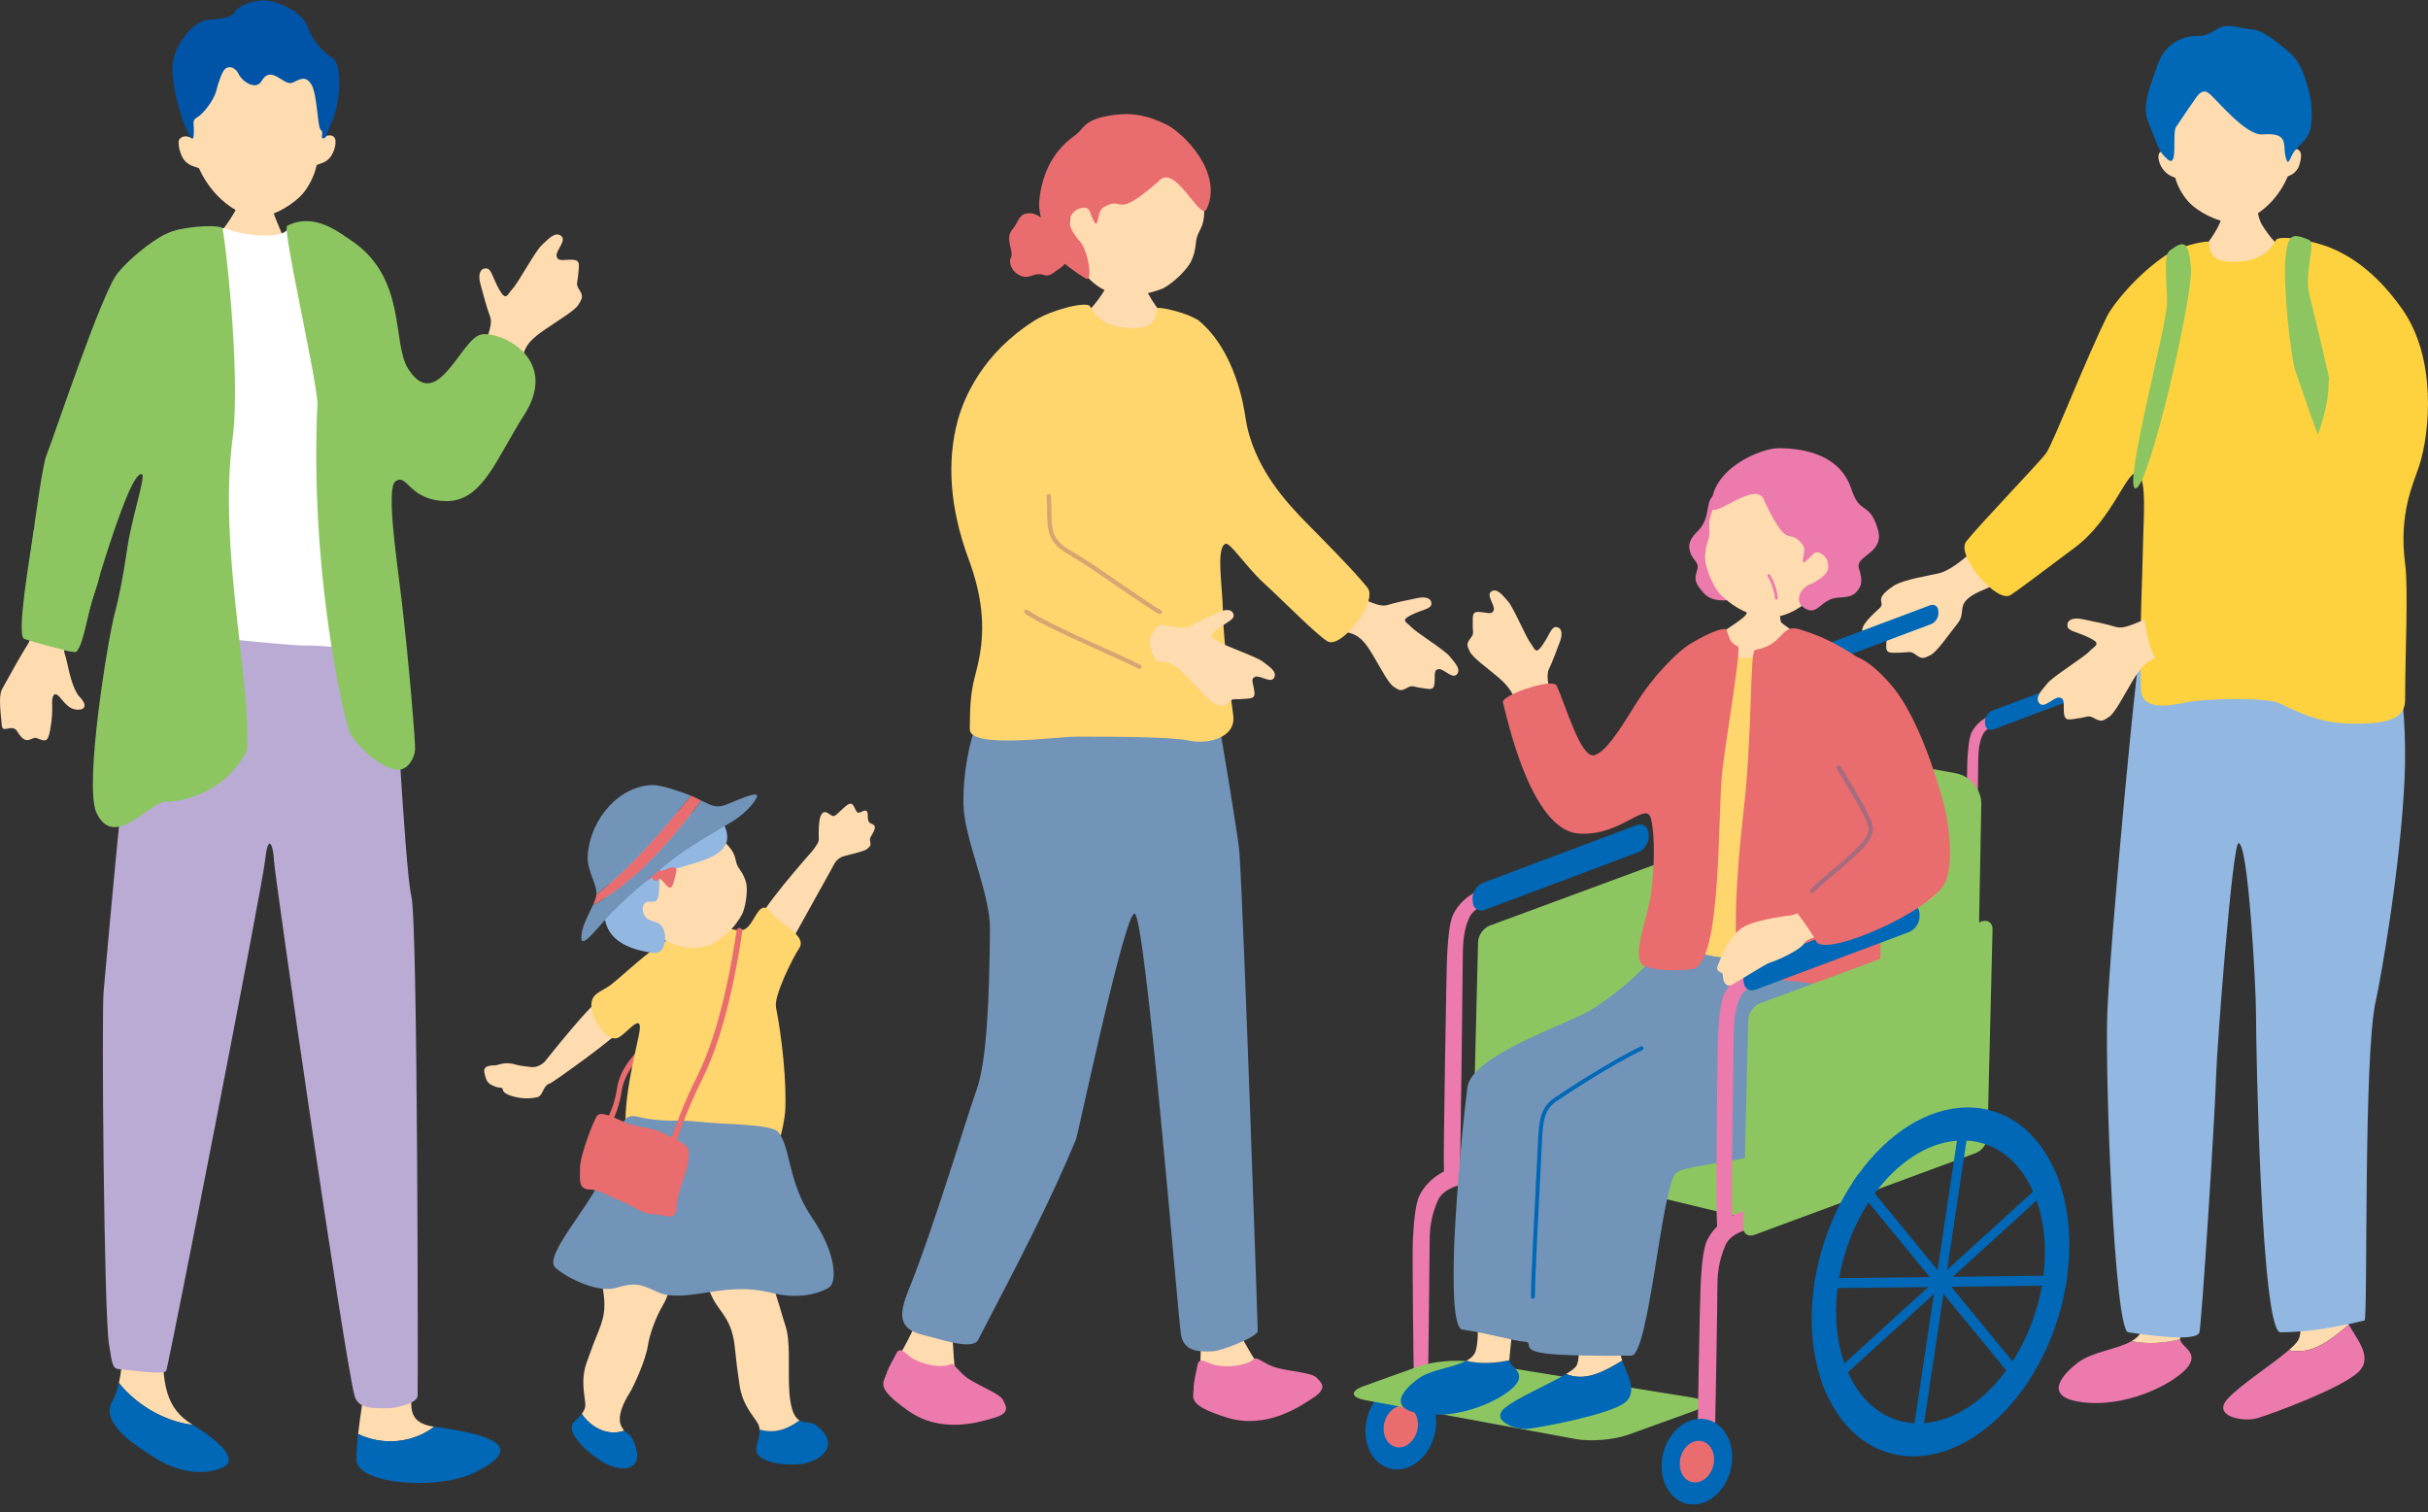 <svg width="297" height="185" viewBox="0 0 297 185" fill="none" xmlns="http://www.w3.org/2000/svg">
<rect x="0" y="0" width="297" height="185" fill="#333333" stroke="none"/>
<g clip-path="url(#clip0_365_8785)">
<path d="M242.807 66.237C241.252 67.323 239.137 69.659 237.117 70.15C236.028 70.414 232.808 70.88 231.582 71.704C229.031 73.419 230.707 73.625 229.943 74.37C229.179 75.114 227.375 76.603 227.885 77.402C228.395 78.201 229.779 76.812 230.444 77.033C231.109 77.255 230.767 77.899 230.723 78.975C230.68 80.052 231.322 79.841 232.43 79.84C233.539 79.839 233.616 79.55 234.37 80.115C235.124 80.681 235.378 80.525 236.154 80.136C236.929 79.747 238.235 77.814 239.474 76.248C240.714 74.681 238.784 73.696 242.807 72.076C244.602 71.353 246.667 69.434 246.441 67.669C245.293 65.215 244.723 64.897 242.807 66.237Z" fill="#FFDBB0"/>
<path d="M272.27 24.209C272.499 24.209 275.501 24.425 275.787 24.398C275.901 24.882 276.272 26.656 276.558 27.248C276.844 27.84 278.522 30.373 280.255 31.231C284.984 34.671 265.088 33.491 268.379 31.593C269.697 30.451 271.456 27.92 271.713 26.75C271.902 25.893 272.27 24.532 272.27 24.209Z" fill="#FFDBB0"/>
<path d="M280.421 18.323C280.734 13.174 279.075 7.004 272.849 7.004C266.624 7.004 264.716 13.569 265.029 18.719C264.738 18.426 264.021 18.357 264.021 19.202C264.021 19.597 264.196 20.256 264.678 20.827C265.237 21.489 265.735 21.59 266.082 21.75C266.423 23.04 267.222 24.21 267.88 24.869C268.826 25.817 271.11 27.186 273.142 27.241C274.764 27.285 276.781 25.835 277.834 24.693C278.824 23.618 279.413 22.584 279.851 21.574C280.198 21.414 280.611 21.332 281.079 20.608C281.293 20.276 281.575 19.197 281.43 18.719C281.248 18.12 280.583 18.16 280.421 18.323Z" fill="#FFDBB0"/>
<path d="M268.918 4.385C269.62 4.428 270.645 3.952 271.268 3.52C272.379 2.749 274.138 3.528 275.585 3.616C277.032 3.704 279.206 5.769 279.805 6.21C281.436 7.412 282.155 9.862 282.587 11.88C282.814 12.943 282.85 14.905 282.587 15.916C282.324 16.926 281.287 17.755 280.716 18.414C280.146 19.073 279.926 20.672 279.576 19.178C279.225 17.685 280.029 16.172 276.784 16.444C274.686 16.62 271.146 12.146 270.181 11.399C269.217 10.652 268.569 12.106 268.13 12.677C267.692 13.248 266.711 14.784 266.185 15.531C265.658 16.278 266.475 20.608 265.177 19.519C263.989 18.521 263.978 17.79 262.731 14.81C261.889 12.799 263.355 9.718 263.883 8.036C264.396 6.401 265.945 4.337 268.918 4.385Z" fill="#0068B7"/>
<path d="M287.31 162.049C287.155 161.767 287.024 161.497 286.945 161.247C286.381 159.472 286.846 154.788 286.524 153.578C286.524 153.578 280.514 154.692 280.594 156.467C280.674 158.242 281.952 162.376 281.147 163.909C280.972 164.243 280.539 164.68 279.965 165.175C282.794 165.818 285.104 163.942 287.31 162.049Z" fill="#FFDBB0"/>
<path d="M287.31 162.048C285.104 163.942 282.794 165.817 279.965 165.175C277.901 166.953 273.899 169.528 272.451 171.169C270.599 173.266 274.383 173.992 276.074 173.508C277.765 173.024 286.784 169.717 288.636 167.7C290.226 165.968 288.256 163.762 287.31 162.048Z" fill="#EC7AAC"/>
<path d="M260.742 164.07C258.985 165.075 255.912 165.377 254.19 166.686C251.855 168.46 249.842 171.203 255.398 171.606C260.954 172.01 266.51 168.864 267.718 167.089C268.9 165.352 266.771 164.773 266.68 163.842C264.716 164.323 262.658 164.479 260.742 164.07Z" fill="#EC7AAC"/>
<path d="M268.074 153.108C268.074 153.108 262.04 152.631 261.799 153.599C261.557 154.567 262.645 160.313 262.001 162.652C261.831 163.267 261.368 163.712 260.742 164.07C262.658 164.479 264.716 164.323 266.68 163.842C266.678 163.821 266.671 163.802 266.671 163.781C266.671 162.813 268.557 154.56 268.074 153.108Z" fill="#FFDBB0"/>
<path d="M292.086 75.353C292.278 75.609 294.616 84.583 294.136 95.239C293.634 106.363 291.073 120.498 290.622 122.394C289.075 128.891 289.659 161.439 289.239 161.54C284.646 162.652 281.284 162.988 278.949 162.988C276.613 162.988 275.964 128.564 275.964 124.146C275.964 120.93 275.029 103.093 273.822 103.141C273.089 103.169 271.187 127.756 271.069 131.901C270.936 136.571 269.298 162.352 269.026 163.033C268.543 164.243 262.02 163.23 260.329 162.988C258.638 162.746 257.491 131.901 257.769 124.037C258.059 115.856 261.568 77.611 262.212 76.885C262.857 76.159 292.086 75.353 292.086 75.353Z" fill="#92B8E2"/>
<path d="M265.111 31.101C266.501 30.143 269.705 29.46 270.103 29.572C270.501 29.684 269.715 31.855 272.624 32.016C276.999 32.257 277.97 30.009 278.4 29.36C278.829 28.712 282.748 29.369 285.088 30.317C289.633 32.161 292.529 35.983 293.773 37.714C298.113 43.751 297.242 52.914 295.935 56.95C295.217 59.17 293.398 62.788 294.2 68.95C294.613 72.112 294.2 79.893 294.2 85.636C294.2 88.064 291.794 88.582 287.607 88.528C283.419 88.475 280.658 86.875 278.747 86.005C277.204 85.302 269.711 85.434 267.456 85.918C265.201 86.402 261.948 86.961 261.881 84.259C261.7 76.972 262.078 70.324 262.132 66.936C262.186 63.548 262.633 58.619 261.504 57.923C260.269 57.162 258.489 63.511 253.809 66.978C250.319 69.563 247.518 71.743 245.944 72.792C244.285 73.896 239.195 67.913 240.516 66.237C242.175 64.131 249.429 56.62 250.288 55.437C251.147 54.254 255.022 44.181 257.769 38.635C258.381 37.401 261.289 33.624 265.111 31.101Z" fill="#FDD23E"/>
<path d="M265.405 30.658C264.591 31.261 265.087 34.298 265.073 37.085C265.059 39.923 259.64 59.754 261.236 59.752C262.862 59.751 268.303 36.146 268.009 32.8C267.716 29.454 267.182 29.339 265.405 30.658Z" fill="#8DC661"/>
<path d="M282.421 29.331C283.365 29.695 281.82 33.323 282.486 36.028C286.649 52.939 292.482 79.675 280.765 45.346C280.239 43.805 279.257 35.09 279.55 31.744C279.844 28.398 280.474 28.578 282.421 29.331Z" fill="#8DC661"/>
<path d="M224.647 80.211C223.599 80.571 222.321 80.987 221.887 81.888C221.453 82.789 221.328 83.876 221.328 85.211C221.328 86.547 221.132 98.419 221.157 99.289C221.189 100.385 221.493 102.365 220.447 102.365C219.806 102.365 219.912 100.897 219.87 99.243C219.837 97.97 219.934 86.267 219.996 85.149C220.058 84.031 220.154 82.348 220.523 81.608C221.112 80.428 222.279 79.592 223.686 79.248C225.174 78.884 225.613 78.621 225.737 79.154C225.954 80.088 225.471 79.928 224.647 80.211Z" fill="#EC7AAC"/>
<path d="M237.115 74.96C237.15 75.528 236.743 76.156 236.211 76.356L223.201 81.238C222.67 81.438 222.206 81.137 222.171 80.569L222.156 80.334C222.121 79.766 222.527 79.138 223.059 78.938L236.069 74.055C236.601 73.856 237.065 74.157 237.1 74.725L237.115 74.96Z" fill="#0068B7"/>
<path d="M245.299 88.2C244.251 88.56 242.974 88.977 242.54 89.877C242.106 90.778 241.981 91.865 241.981 93.201C241.981 94.536 241.784 106.408 241.81 107.278C241.842 108.374 242.146 110.354 241.1 110.354C240.459 110.354 240.565 108.887 240.522 107.232C240.49 105.959 240.586 94.257 240.649 93.139C240.711 92.02 240.806 90.337 241.176 89.598C241.765 88.417 242.932 87.581 244.338 87.237C245.826 86.873 246.265 86.61 246.389 87.143C246.606 88.078 246.123 87.917 245.299 88.2Z" fill="#EC7AAC"/>
<path d="M257.767 82.95C257.802 83.517 257.396 84.145 256.864 84.345L243.854 89.228C243.322 89.427 242.858 89.126 242.823 88.558L242.809 88.323C242.774 87.755 243.18 87.127 243.712 86.927L256.722 82.045C257.254 81.845 257.718 82.146 257.753 82.714L257.767 82.95Z" fill="#0068B7"/>
<path d="M241.731 131.955C241.698 133.71 240.271 134.839 238.559 134.463L214.969 129.287C213.258 128.911 211.858 127.168 211.858 125.413L211.863 92.792C211.863 91.037 213.273 89.858 214.997 90.173L239.286 94.609C241.009 94.924 242.393 96.617 242.36 98.372L241.731 131.955Z" fill="#8DC661"/>
<path d="M212.885 148.881L180.42 141.073L211.858 125.729L241.304 133.657L212.885 148.881Z" fill="#8DC661"/>
<path d="M180.615 144.323C178.998 144.878 176.569 145.198 175.851 146.923C175.259 148.346 174.88 149.746 174.88 151.806C174.88 153.866 174.674 170.89 174.626 172.231C174.578 173.573 175.061 173.096 173.722 173.096C172.383 173.096 173.005 171.323 172.957 169.359C172.909 167.395 172.73 153.435 172.826 151.71C172.921 149.986 173.069 147.39 173.639 146.25C174.547 144.429 176.347 143.14 178.516 142.609C180.811 142.047 182.45 140.995 182.701 142.504C182.944 143.963 181.885 143.886 180.615 144.323Z" fill="#EC7AAC"/>
<path d="M175.464 175.585C174.736 178.419 172.303 180.242 170.029 179.656C167.756 179.069 166.503 176.297 167.231 173.463C167.959 170.629 170.392 168.806 172.666 169.392C174.939 169.978 176.192 172.751 175.464 175.585Z" fill="#0068B7"/>
<path d="M173.348 175.04C172.994 176.417 171.812 177.302 170.707 177.018C169.602 176.733 168.993 175.385 169.347 174.008C169.701 172.631 170.883 171.746 171.988 172.03C173.093 172.315 173.702 173.662 173.348 175.04Z" fill="#E96C6F"/>
<path d="M183.715 109.821C182.205 110.339 180.365 110.939 179.74 112.237C179.115 113.535 178.935 115.101 178.935 117.025C178.935 118.949 178.652 140.822 178.608 142.075C178.563 143.328 179.034 144.472 177.783 144.472C176.533 144.472 176.656 144.15 176.611 142.316C176.567 140.481 176.926 118.546 177.015 116.935C177.105 115.324 177.243 112.9 177.775 111.834C178.623 110.134 180.305 108.929 182.331 108.434C184.474 107.909 185.107 107.53 185.286 108.298C185.598 109.645 184.902 109.413 183.715 109.821Z" fill="#EC7AAC"/>
<path d="M201.676 102.257C201.727 103.075 201.141 103.98 200.375 104.267L181.633 111.301C180.867 111.588 180.199 111.154 180.148 110.336L180.127 109.997C180.077 109.179 180.662 108.274 181.429 107.987L200.17 100.953C200.937 100.665 201.605 101.1 201.655 101.918L201.676 102.257Z" fill="#0068B7"/>
<path d="M199.154 175.521C197.427 176.144 194.537 176.38 192.732 176.046L166.997 171.285C165.192 170.951 165.13 170.171 166.858 169.552L173.473 167.18C175.202 166.561 178.098 166.294 179.91 166.587L207 170.972C208.812 171.265 208.881 172.014 207.154 172.637L199.154 175.521Z" fill="#8DC661"/>
<path d="M210.061 129.548C210.041 130.367 209.397 131.27 208.629 131.553L181.537 141.561C180.769 141.845 180.157 141.406 180.177 140.587L180.8 115.24C180.82 114.421 181.464 113.518 182.232 113.235L209.324 103.227C210.092 102.943 210.704 103.382 210.683 104.201L210.061 129.548Z" fill="#8DC661"/>
<path d="M261.951 75.96C260.202 76.69 259.495 76.928 258.69 76.662C257.885 76.398 255.897 75.972 254.693 75.737C253.49 75.501 252.825 75.889 252.89 76.564C252.954 77.238 253.971 77.241 255.569 78.019C257.167 78.796 256.24 78.972 255.583 79.684C254.927 80.396 251.109 82.76 250.446 83.596C249.783 84.432 248.845 85.304 249.454 86.031C250.061 86.758 251.257 85.204 251.945 85.338C252.633 85.473 252.375 86.156 252.468 87.229C252.562 88.303 253.173 88.011 254.272 87.868C255.371 87.726 255.411 87.43 256.23 87.894C257.05 88.359 257.283 88.172 258.002 87.687C258.722 87.202 259.771 85.118 260.801 83.407C261.832 81.695 262.576 80.714 264.307 80.356C264.414 80.333 265.078 78.93 264.629 77.208C263.178 74.921 262.227 75.845 261.951 75.96Z" fill="#FFDBB0"/>
<path d="M284.831 47.011C284.894 48.993 283.661 56.062 278.828 59.933C275.391 62.685 270.301 67.016 268.009 68.353C264.72 70.272 262.051 72.092 262.092 73.45C262.158 75.687 263.143 81.978 264.936 81.3C266.73 80.623 274.91 76.761 279.373 73.45C283.859 70.122 290.583 67.106 291.908 63.908C293.234 60.709 296.575 54.796 295.266 51.477C293.956 48.158 284.688 42.526 284.831 47.011Z" fill="#FDD23E"/>
<path d="M189.871 85.694C189.383 84.061 189.121 82.532 189.467 81.853C189.813 81.173 190.464 79.465 190.839 78.427C191.215 77.39 190.962 76.745 190.356 76.71C189.75 76.674 189.607 77.578 188.697 78.891C187.787 80.204 187.759 79.355 187.219 78.673C186.679 77.991 185.113 74.27 184.464 73.565C183.815 72.86 183.172 71.906 182.444 72.346C181.716 72.786 182.928 74.064 182.713 74.657C182.499 75.25 181.93 74.926 180.966 74.861C180.002 74.796 180.176 75.379 180.15 76.376C180.125 77.373 180.382 77.449 179.857 78.114C179.332 78.778 179.465 79.011 179.795 79.718C180.126 80.424 181.827 81.645 183.201 82.798C184.574 83.95 185.17 84.87 185.564 86.41C185.639 86.707 185.74 87.107 185.858 87.568C187.395 87.392 188.975 87.325 190.445 87.075C190.137 86.367 189.917 85.846 189.871 85.694Z" fill="#FFDBB0"/>
<path d="M214.419 70.881C214.62 70.906 217.278 71.393 217.532 71.401C217.58 71.839 217.65 75.507 217.837 76.058C218.024 76.609 223.931 79.659 223.066 81.565C219.839 83.709 209.89 83 208.211 80.486C205.991 79.629 213.277 76.091 213.63 75.09C213.89 74.357 214.384 71.165 214.419 70.881Z" fill="#FFDBB0"/>
<path d="M208.15 72.234C209.372 74.116 212.125 73.394 213.963 72.839C217.885 71.656 213.216 65.666 212.819 64.753C212.421 63.839 212.758 57.688 209.486 60.73C208.625 61.529 209.227 63.157 207.879 64.753C207.462 65.247 206.522 65.938 206.644 67.048C206.79 68.375 207.696 68.588 207.668 69.369C207.641 70.15 206.834 70.819 208.15 72.234Z" fill="#EC7AAC"/>
<path d="M221.767 72.902C219.741 75.098 217.191 75.848 215.28 75.434C213.369 75.02 211.714 74.021 210.309 72.588C209.245 71.181 208.634 69.256 208.582 68.473C208.535 67.755 208.661 66.94 208.919 66.193C209.521 64.448 208.275 64.209 210.327 60.868C210.95 59.853 214.42 55.329 219.632 56.165C224.215 56.9 227.004 68.464 221.767 72.902Z" fill="#FFDBB0"/>
<path d="M215.854 61.364C215.037 58.349 209.405 63.777 209.357 62.016C209.229 57.33 215.435 54.792 217.65 54.828C220.739 54.876 225.094 55.604 226.492 59.892C227.516 63.033 228.691 61.313 229.703 64.752C230.567 67.686 227.034 67.921 227.366 69.429C227.469 69.902 227.94 70.994 227.486 71.843C226.884 72.97 226.165 73.023 224.866 73.11C222.597 73.264 222.366 75.543 220.619 74.317C219.378 73.447 220.345 71.725 221.729 71.35C223.869 70.196 223.723 69.459 223.55 68.712C223.376 67.964 222.339 67.231 221.849 67.741C219.408 70.279 221.195 67.578 220.543 66.691C218.771 64.281 218.9 67.785 215.854 61.364Z" fill="#EC7AAC"/>
<path d="M198.443 166.455C198.349 166.186 198.275 165.931 198.243 165.7C198.014 164.066 197.981 156.756 197.88 155.651C197.88 155.651 193.067 154.641 192.873 156.204C192.68 157.766 193.714 165.943 192.783 167.162C192.58 167.427 192.137 167.745 191.562 168.092C193.938 169.075 196.235 167.78 198.443 166.455Z" fill="#FFDBB0"/>
<path d="M198.443 166.455C196.234 167.78 193.938 169.075 191.562 168.092C189.495 169.338 185.617 170.991 184.108 172.209C182.179 173.765 185.377 174.963 186.926 174.792C188.475 174.621 196.845 173.076 198.762 171.59C200.409 170.314 199.015 168.093 198.443 166.455Z" fill="#0068B7"/>
<path d="M179.371 166.473C177.792 167.324 175.063 167.524 173.509 168.645C171.401 170.166 169.558 172.552 174.471 173.031C179.384 173.511 184.375 170.846 185.484 169.3C186.57 167.788 184.696 167.228 184.636 166.401C182.886 166.784 181.059 166.877 179.371 166.473Z" fill="#0068B7"/>
<path d="M185.203 157.092C185.203 157.092 180.925 155.781 180.69 156.633C180.455 157.485 181.139 163.186 180.517 165.244C180.354 165.785 179.934 166.169 179.371 166.473C181.059 166.877 182.886 166.784 184.636 166.401C184.635 166.383 184.629 166.366 184.63 166.347C184.651 165.49 185.599 158.389 185.203 157.092Z" fill="#FFDBB0"/>
<path d="M224.539 117.534C224.686 117.792 231.188 124.773 226.78 134.47C223.259 142.212 206.705 141.921 205.028 143.492C203.219 145.186 201.721 165.858 199.539 165.842C198.704 165.835 194.677 165.937 190.657 165.717C185.207 165.419 188.004 164.231 186.396 164.13C185.246 164.058 181.935 163.081 178.903 162.663C177.655 162.492 177.767 156.185 177.874 152.653C177.985 149.03 178.672 139.431 179.496 133.024C180.005 129.068 191.84 125.281 194.677 123.507C200.355 119.959 202.968 115.955 204.878 115.051C207.498 113.81 224.539 117.534 224.539 117.534Z" fill="#7194B8"/>
<path d="M187.513 158.888C187.38 158.888 187.273 158.78 187.273 158.648C187.273 156.494 187.784 146.562 188.03 141.789C188.084 140.743 188.125 139.948 188.144 139.542C188.248 137.396 188.338 135.544 190.1 134.337C191.625 133.293 196.845 129.892 200.692 128.02C200.81 127.961 200.954 128.01 201.012 128.131C201.07 128.25 201.021 128.394 200.902 128.452C197.08 130.311 191.888 133.695 190.371 134.734C188.881 135.754 188.736 137.234 188.624 139.566C188.604 139.971 188.563 140.767 188.509 141.814C188.264 146.583 187.753 156.506 187.753 158.648C187.753 158.78 187.645 158.888 187.513 158.888Z" fill="#0068B7"/>
<path d="M218.963 115.598C216.841 118.194 207.109 117.553 204.877 115.051C201.943 111.759 203.896 107.308 204.566 99.994C205.236 92.679 205.973 80.743 209.534 78.144C210.605 77.362 211.197 80.473 213.338 80.486C217.197 80.508 218.746 77.442 219.597 78.285C223.049 81.704 221.244 92.21 220.83 100.114C220.49 106.596 221.484 112.512 218.963 115.598Z" fill="#FFD56E"/>
<path d="M212.593 79.077C211.077 78.489 211.588 76.852 210.844 76.945C209.922 77.06 208.341 77.793 206.613 78.852C205.328 79.695 202.402 82.354 199.868 86.477C198.023 89.478 196.329 92.083 194.989 92.39C193.355 92.765 191.528 86.28 190.411 83.882C189.938 82.866 183.6 85.058 183.845 85.933C184.267 87.442 187.177 101.571 193.121 101.975C198.374 102.333 201.438 97.763 201.976 100.235C202.483 102.564 202.354 106.457 201.938 109.431C201.521 112.404 199.314 117.562 201.244 118.235C202.398 118.638 204.446 118.881 207.024 118.555C210.684 117.976 210.072 99.297 210.684 94.261C211.077 90.74 213.048 79.254 212.593 79.077Z" fill="#E96C6F"/>
<path d="M230.3 94.167C229.431 89.602 230.75 83.238 228.92 81.722C227.109 80.223 224.335 78.288 220.184 77.002C217.732 76.243 218.33 78.882 214.686 79.507C214.029 79.536 214.382 89.615 213.3 99.015C212.15 109.013 211.887 117.741 213.228 118.559C215.494 119.8 216.787 119.801 217.904 119.884C219.758 120.022 226.94 121 228.024 121.149C231.2 121.589 229.653 112.094 229.635 109.268C229.601 103.762 230.528 95.364 230.3 94.167Z" fill="#E96C6F"/>
<path d="M215.815 149.764C214.199 150.319 211.769 150.639 211.052 152.363C210.46 153.787 210.081 155.187 210.081 157.247C210.081 159.307 209.815 174.856 209.767 176.198C209.719 177.539 209.967 178.81 208.628 178.81C207.289 178.81 207.723 178.89 207.675 176.926C207.627 174.962 207.931 158.876 208.026 157.151C208.122 155.427 208.27 152.831 208.839 151.691C209.748 149.87 211.548 148.581 213.717 148.05C216.012 147.488 217.651 146.435 217.902 147.944C218.144 149.404 217.086 149.327 215.815 149.764Z" fill="#EC7AAC"/>
<path d="M211.686 179.871C210.958 182.705 208.525 184.527 206.251 183.941C203.978 183.355 202.725 180.582 203.453 177.748C204.181 174.914 206.614 173.092 208.887 173.678C211.161 174.264 212.414 177.037 211.686 179.871Z" fill="#0068B7"/>
<path d="M209.57 179.325C209.216 180.702 208.034 181.588 206.929 181.303C205.824 181.018 205.215 179.671 205.569 178.294C205.923 176.917 207.105 176.031 208.21 176.316C209.315 176.601 209.923 177.948 209.57 179.325Z" fill="#E96C6F"/>
<path d="M243.113 139.054C243.093 139.874 242.448 140.776 241.68 141.06L214.588 151.068C213.82 151.351 213.209 150.913 213.229 150.093L213.851 124.747C213.871 123.927 214.515 123.025 215.283 122.741L242.376 112.733C243.143 112.45 243.755 112.888 243.735 113.708L243.113 139.054Z" fill="#8DC661"/>
<path d="M252.875 156.027C253.435 151.698 253.02 147.696 251.827 144.402C251.703 144.028 251.552 143.672 251.392 143.316C249.308 138.481 245.433 135.424 240.574 135.481C235.716 135.539 230.907 138.699 227.361 143.601C227.094 143.962 226.835 144.323 226.597 144.701C224.409 148.035 222.789 152.061 222.048 156.393C222.009 156.598 221.978 156.803 221.947 157.008C221.917 157.213 221.887 157.409 221.865 157.614C221.295 161.952 221.72 165.945 222.913 169.239C223.045 169.612 223.187 169.977 223.346 170.333C225.44 175.16 229.306 178.217 234.165 178.159C239.024 178.102 243.824 174.942 247.378 170.048C247.645 169.687 247.897 169.318 248.142 168.94C250.331 165.606 251.958 161.588 252.692 157.248C252.731 157.043 252.76 156.847 252.791 156.642C252.822 156.437 252.853 156.232 252.875 156.027ZM246.176 166.542C245.929 166.928 245.677 167.298 245.411 167.65C242.682 171.366 239.061 173.821 235.357 174.096C235.166 174.115 234.968 174.126 234.771 174.128C234.574 174.13 234.378 174.124 234.192 174.109C230.558 173.922 227.662 171.544 226.041 167.88C225.881 167.533 225.739 167.168 225.608 166.786C224.683 164.162 224.346 161.003 224.778 157.579C224.799 157.383 224.83 157.178 224.861 156.973C224.892 156.768 224.923 156.563 224.962 156.358C225.568 152.924 226.848 149.745 228.564 147.099C228.809 146.721 229.061 146.352 229.327 145.999C232.057 142.283 235.679 139.819 239.382 139.545C239.574 139.526 239.772 139.515 239.969 139.513C240.166 139.51 240.362 139.516 240.548 139.531C244.182 139.718 247.076 142.105 248.697 145.769C248.858 146.117 249 146.482 249.132 146.855C250.058 149.47 250.387 152.629 249.953 156.062C249.931 156.266 249.9 156.471 249.869 156.676C249.838 156.881 249.808 157.086 249.77 157.283C249.173 160.709 247.893 163.887 246.176 166.542Z" fill="#0068B7"/>
<path d="M235.2 175.158L234.03 175.172L239.539 138.486L240.709 138.472L235.2 175.158Z" fill="#0068B7"/>
<path d="M248.142 168.94C247.897 169.318 247.645 169.687 247.378 170.049L245.411 167.651L237.731 158.287L237.032 157.434L236.749 157.079L236.54 156.835L236.05 156.227L228.564 147.099L226.597 144.702C226.835 144.324 227.093 143.962 227.361 143.601L229.327 145.999L237.007 155.363L237.499 155.962L237.699 156.207L237.99 156.562L238.198 156.815L238.69 157.414L246.176 166.542L248.142 168.94Z" fill="#0068B7"/>
<path d="M252.791 156.642C252.76 156.847 252.731 157.043 252.692 157.248L221.865 157.614C221.887 157.409 221.917 157.213 221.947 157.008C221.978 156.803 222.009 156.598 222.048 156.393L252.875 156.027C252.853 156.232 252.822 156.437 252.791 156.642Z" fill="#0068B7"/>
<path d="M251.827 144.402L238.873 156.193L238.198 156.815L237.915 157.065L237.525 157.428L237.24 157.687L236.566 158.301L226.041 167.88L223.346 170.334C223.187 169.977 223.045 169.612 222.913 169.239L251.392 143.316C251.552 143.672 251.703 144.028 251.827 144.402Z" fill="#0068B7"/>
<path d="M216.85 119.58C215.34 120.099 213.5 120.699 212.875 121.997C212.249 123.294 212.069 124.86 212.069 126.784C212.069 128.708 211.786 145.811 211.823 147.064C211.87 148.643 212.307 151.495 210.8 151.495C209.877 151.495 210.029 149.381 209.968 146.998C209.921 145.163 210.061 128.306 210.15 126.695C210.24 125.084 210.378 122.66 210.909 121.594C211.758 119.894 213.439 118.689 215.465 118.193C217.609 117.669 218.242 117.29 218.42 118.058C218.733 119.404 218.037 119.173 216.85 119.58Z" fill="#EC7AAC"/>
<path d="M234.811 112.017C234.862 112.835 234.276 113.739 233.51 114.027L214.768 121.061C214.002 121.348 213.334 120.914 213.283 120.096L213.262 119.757C213.212 118.939 213.797 118.034 214.563 117.747L233.305 110.713C234.071 110.425 234.739 110.859 234.79 111.678L234.811 112.017Z" fill="#0068B7"/>
<path d="M229.71 83.731C225.231 80.844 222.561 86.198 223.453 88.966C224.812 93.182 232.259 104.873 229.71 106.484C224.509 109.77 219.717 111.913 219.117 111.976C218.181 112.074 214.091 112.622 212.846 113.682C211.6 114.743 211.007 115.935 210.115 118.129C209.776 118.961 210.758 118.891 210.747 119.241C210.716 120.239 211.243 120.805 211.846 120.476C212.944 119.876 215.981 117.909 216.532 117.752C217.501 117.475 220.225 116.19 220.662 115.442C221.1 114.693 222.261 114.671 224.015 114.146C224.837 113.899 229.15 112.654 233.063 111.467C237.491 110.125 238.287 107.671 237.887 105.252C237.243 101.36 236.364 98.48 234.772 94.302C232.615 88.644 232.209 85.342 229.71 83.731Z" fill="#FFDBB0"/>
<path d="M224.066 81.082C225.993 79.214 228.227 80.337 231.113 83.535C235.286 88.162 237.865 98.63 238.029 99.469C238.426 101.502 238.961 105.487 237.978 107.862C236.512 111.407 223.088 117.268 222.154 115.146C221.831 114.413 220.526 112.575 219.863 111.73C218.72 110.272 228.901 103.765 228.901 101.735C228.901 99.246 223.743 92.647 222.245 89.365C220.747 86.083 222.976 82.139 224.066 81.082Z" fill="#E96C6F"/>
<path d="M221.671 109.234C221.604 109.234 221.536 109.208 221.484 109.156C221.38 109.052 221.38 108.884 221.483 108.78C222.092 108.169 222.255 108.031 222.942 107.453C223.404 107.064 224.105 106.472 225.343 105.4C228.361 102.785 228.789 101.942 228.479 100.878C228.156 99.766 225.667 95.598 224.684 94.047C224.605 93.923 224.641 93.758 224.765 93.68C224.888 93.601 225.053 93.637 225.131 93.762C225.658 94.591 228.602 99.397 228.989 100.729C229.398 102.135 228.719 103.178 225.69 105.802C224.449 106.877 223.746 107.47 223.284 107.859C222.595 108.44 222.452 108.561 221.859 109.156C221.808 109.208 221.739 109.234 221.671 109.234Z" fill="#A56B7F"/>
<path d="M217.291 73.348C217.197 73.348 217.119 73.273 217.114 73.178C217.08 72.4 216.598 71.079 216.222 70.503C216.168 70.421 216.192 70.311 216.273 70.258C216.355 70.204 216.465 70.227 216.518 70.309C216.926 70.934 217.43 72.317 217.468 73.162C217.472 73.26 217.397 73.343 217.299 73.347C217.297 73.348 217.294 73.348 217.291 73.348Z" fill="#EC7AAC"/>
<path d="M76.035 133.519C76.436 130.717 78.959 128.525 80.026 127.713C80.093 127.662 80.036 127.508 79.898 127.37C79.756 127.227 79.594 127.161 79.527 127.213C78.447 128.035 75.892 130.257 75.482 133.118C75.25 134.734 74.748 136.002 74.221 136.991C74.419 137.122 74.612 137.247 74.8 137.364C75.318 136.375 75.805 135.116 76.035 133.519Z" fill="#E96C6F"/>
<path d="M71.166 172.959C71.455 172.593 71.629 172.224 71.594 171.719C71.517 170.593 70.993 168.786 71.797 166.585C72.602 164.385 72.456 164.699 73.248 162.76C74.04 160.822 74.054 159.617 73.754 157.679C73.454 155.74 73.719 153.88 74.814 151.994C75.909 150.108 77.141 149.924 79.459 149.871C81.777 149.818 81.621 151.947 81.841 154.645C82.02 156.374 82.138 157.884 81.092 159.666C80.045 161.447 79.413 163.526 79.248 164.629C78.99 166.358 77.554 169.555 76.984 170.46C76.368 171.44 75.383 173.316 76.024 174.521C76.143 174.745 76.257 174.902 76.368 175.023C74.425 175.712 72.341 174.726 71.166 172.959Z" fill="#FFDBB0"/>
<path d="M71.166 172.959C72.341 174.726 74.425 175.712 76.368 175.023C76.854 175.554 77.276 175.392 77.779 177.088C78.587 179.812 76.233 180.179 73.996 179.001C72.429 178.176 68.93 175.335 70.219 173.973C70.588 173.582 70.919 173.272 71.166 172.959Z" fill="#0068B7"/>
<path d="M66.572 129.955C65.479 130.841 64.96 130.493 63.938 130.407C62.915 130.32 62.379 129.764 60.722 130.309C60.489 130.386 59.026 130.169 59.251 131.217C59.492 132.339 59.662 132.565 60.528 132.91C61.239 133.194 61.444 132.891 61.518 133.362C61.615 133.982 63.902 134.646 65.624 134.242C66.475 134.167 66.348 132.755 67.295 132.542C67.474 132.502 75.52 126.856 76.795 125.19C76.46 124.397 75.076 121.913 74.134 121.746C72.748 122.024 66.699 129.853 66.572 129.955Z" fill="#FFDBB0"/>
<path d="M99.299 104.184C99.945 103.369 100.176 103.031 100.157 102.566C100.138 102.101 100.105 100.347 100.415 99.75C100.958 98.705 101.605 100.046 102.079 99.805C102.552 99.565 103.314 98.586 103.853 98.361C104.392 98.136 104.503 98.875 104.795 99.305C105.087 99.735 105.807 98.819 106.078 99.312C106.263 99.65 105.963 100.518 106.514 100.729C107.065 100.939 107.128 101.127 106.889 101.687C106.649 102.246 106.318 102.444 106.44 102.946C106.562 103.449 106.429 103.544 106.066 103.852C105.703 104.16 104.449 104.403 103.393 104.691C102.337 104.979 102.138 105.499 101.69 106.36C101.663 106.413 96.603 115.536 96.534 115.636C95.739 115.146 93.548 113.52 92.708 113.025C92.597 111.692 99.197 104.313 99.299 104.184Z" fill="#FFDBB0"/>
<path d="M78.154 126.596C78.787 123.489 76.74 126.356 75.686 126.912C74.261 127.663 72.527 124.766 72.359 123.357C72.129 121.427 73.579 121.413 74.87 120.363C76.799 118.793 78.835 116.716 81.845 114.847C84.232 113.365 85.769 113.12 86.933 113.064C88.354 112.996 89.444 113.959 90.777 113.774C92.328 113.606 92.728 109.46 94.372 111.692C95.395 113.082 98.826 114.446 97.741 116.034C96.992 117.131 94.652 121.841 94.918 123.191C95.158 124.404 96.21 130.207 96.07 135.542C96.013 137.729 94.573 143.737 92.441 143.448C86.636 142.663 78.499 142.236 77.462 140.909C75.215 138.543 77.578 129.424 78.154 126.596Z" fill="#FFD56E"/>
<path d="M97.795 173.76C98.879 174.397 98.98 173.462 100.468 174.923C102.431 176.853 100.587 178.698 98.123 179.077C96.397 179.343 92.076 179.04 92.543 176.986C92.739 176.125 92.945 175.467 92.912 174.884C94.782 175.421 96.312 174.84 97.795 173.76Z" fill="#0068B7"/>
<path d="M86.215 154.27C86.272 151.869 92.644 152.339 94.311 156.675C95.128 158.799 95.717 161.141 96.092 162.239C96.678 163.959 96.431 167.142 96.508 169.352C96.55 170.556 96.656 173.074 97.768 173.745C97.777 173.751 97.785 173.754 97.795 173.76C96.312 174.84 94.782 175.421 92.912 174.884C92.895 174.602 92.828 174.336 92.668 174.076C92.076 173.112 90.784 171.825 90.445 169.329C90.106 166.833 90.128 167.209 89.901 164.957C89.674 162.705 89.124 161.612 87.962 160.062C86.8 158.513 86.158 156.67 86.215 154.27Z" fill="#FFDBB0"/>
<path d="M81.406 115.053C83.59 116.259 85.874 116.181 87.359 115.349C88.843 114.518 89.981 113.291 90.812 111.785C91.366 110.391 91.426 108.705 91.287 108.072C91.16 107.49 90.867 106.878 90.481 106.354C89.579 105.131 90.554 104.614 88.084 102.508C87.333 101.868 83.415 99.2 79.297 101.235C75.677 103.024 76.834 112.528 81.406 115.053Z" fill="#FFDBB0"/>
<path d="M88.467 100.71C88.048 100.189 86.407 99.319 84.901 99.506C83.039 99.737 82.435 98.647 80.611 99.258C78.067 100.11 76.121 101.902 75.588 102.822C74.444 104.798 74.803 105.992 74.66 107.23C74.4 109.475 71.327 115.428 79.939 116.582C80.739 116.69 81.466 115.976 81.351 114.418C81.063 112.571 80.062 112.933 79.248 112.427C78.413 111.908 78.316 110.181 79.536 110.32C80.544 110.436 80.622 109.857 80.66 107.81C80.705 105.314 91.345 106.181 88.467 100.71Z" fill="#92B8E2"/>
<path d="M81.752 106.23C82.31 106.024 82.84 106.083 82.733 106.602C82.626 107.12 82.411 108.021 82.281 108.28C82.152 108.538 81.991 108.856 81.46 108.236C80.929 107.615 80.852 107.58 80.501 107.343C80.15 107.105 80.151 107.174 79.522 107.533C78.893 107.893 78.407 108.219 78.137 108.001C77.866 107.783 77.862 107.374 78.019 106.646C78.175 105.918 78.148 105.18 78.571 105.468C78.995 105.757 79.444 106.154 79.63 106.368C79.817 106.583 80.147 106.764 80.566 106.644C80.986 106.523 81.385 106.415 81.752 106.23Z" fill="#E96C6F"/>
<path d="M80.566 106.219C80.723 106.341 80.931 106.537 80.806 106.991C80.679 107.453 80.533 107.708 80.357 107.734C80.026 107.782 79.988 107.713 79.837 107.422C79.686 107.131 79.743 106.889 79.952 106.514C80.16 106.138 80.329 106.145 80.566 106.219Z" fill="#E96C6F"/>
<path d="M95.091 138.369C93.731 137.469 88.557 137.581 85.562 137.239C82.657 136.908 81.185 137.385 78.003 136.613C75.514 136.009 76.192 138.866 73.314 144.631C71.413 148.44 66.47 153.797 67.957 155.106C69.443 156.416 73.124 158.153 75.213 157.583C77.301 157.014 77.966 156.846 80.4 158.05C82.524 159.1 86.129 158.034 88.956 157.79C91.317 157.586 92.813 157.772 94.659 158.223C98.202 159.089 100.89 157.921 101.486 157.444C102.35 156.751 102.342 153.336 99.325 148.96C96.309 144.583 96.766 140.173 95.091 138.369Z" fill="#7194B8"/>
<path d="M84.107 142.514C84.248 141.201 84.626 140.459 83.302 139.736C81.978 139.014 80.655 138.291 79.491 138.058C78.327 137.825 77.459 137.742 76.184 137.188C74.908 136.634 73.507 135.913 73.049 136.491C72.591 137.07 70.937 141.432 70.953 142.825C70.968 144.218 70.672 145.45 72.066 145.516C73.46 145.583 74.008 146.15 75.796 146.868C77.585 147.585 78.679 148.556 79.918 148.542C81.156 148.529 82.716 149.576 82.772 147.691C82.828 145.806 84.114 143.087 84.107 142.514Z" fill="#E96C6F"/>
<path d="M85.313 131.601C88.145 125.967 89.599 117.322 90.093 113.867C90.124 113.648 90.306 113.491 90.5 113.515C90.701 113.542 90.826 113.737 90.795 113.956C90.295 117.455 88.82 126.214 85.929 131.966C84.295 135.215 83.124 138.378 82.257 141.106C82.05 140.954 81.851 140.8 81.662 140.643C82.531 137.934 83.698 134.813 85.313 131.601Z" fill="#E96C6F"/>
<path d="M72.95 109.451C73.061 108.125 71.748 106.511 71.893 104.605C72.245 99.981 75.936 96.034 79.927 96.041C80.931 96.043 83.472 96.911 84.546 97.35C81.003 101.612 77.396 105.981 72.95 109.451Z" fill="#7194B8"/>
<path d="M72.95 109.452C77.396 105.981 81.003 101.612 84.546 97.351C84.666 97.4 84.774 97.446 84.853 97.482C85.195 97.641 85.499 97.794 85.778 97.935C82.199 102.795 77.555 108.088 72.526 110.739C72.689 110.379 72.828 110.035 72.906 109.72C72.928 109.632 72.942 109.542 72.95 109.452Z" fill="#E96C6F"/>
<path d="M85.778 97.935C86.953 98.531 87.665 98.9 88.795 98.452C90.192 97.899 92.872 96.641 92.594 97.473C92.316 98.305 90.807 99.773 89.563 100.508C89.563 100.508 85.255 103.022 83.395 104.323C81.535 105.624 76.931 109.485 75.003 111.47C73.074 113.455 71.071 116.297 71.105 114.638C71.131 113.36 71.98 111.949 72.526 110.739C77.555 108.088 82.199 102.795 85.778 97.935Z" fill="#7194B8"/>
<path d="M29.938 22.639C30.144 22.664 32.824 23.201 33.085 23.207C33.132 23.684 33.259 25.429 33.448 26.028C33.636 26.628 35.108 30.109 35.331 30.424C32.009 32.795 27.878 31.923 26.17 29.2C26.746 28.982 28.769 26.111 29.138 25.017C29.408 24.215 29.9 22.948 29.938 22.639Z" fill="#FFDBB0"/>
<path d="M23.559 16.993C22.966 11.31 24.384 4.418 30.895 4.163C37.406 3.908 39.739 11.091 39.676 16.8C39.966 16.464 41.003 16.347 41.047 17.282C41.067 17.719 40.906 18.536 40.431 19.188C39.881 19.942 39.087 20.004 38.732 20.195C38.441 21.637 37.666 22.963 37.012 23.719C36.071 24.807 33.753 26.414 31.631 26.558C29.936 26.673 27.752 25.152 26.593 23.932C25.501 22.784 24.833 21.665 24.322 20.565C23.951 20.402 23.229 20.347 22.595 19.659C22.047 19.064 21.62 17.385 21.981 16.99C22.535 16.384 23.381 16.819 23.559 16.993Z" fill="#FFDBB0"/>
<path d="M28.793 1.344C29.254 0.742 31.446 -0.459 33.704 0.288C35.962 1.035 37.248 2.175 37.685 3.419C38.123 4.664 39.222 6.187 40.661 7.104C42.101 8.021 41.398 13.22 40.684 14.722C39.969 16.225 40.007 16.907 39.56 16.926C39.113 16.945 39.667 16.184 39.247 15.912C38.828 15.64 38.825 11.517 38.085 10.328C37.344 9.14 36.595 9.763 35.774 10.115C34.701 10.575 33.206 7.852 32.001 9.907C31.281 11.135 29.594 9.918 29.211 9.096C28.829 8.275 28.047 7.944 27.493 8.475C27.198 8.758 26.736 9.959 26.449 11.118C26.162 12.277 24.82 13.967 24.15 14.336C23.48 14.706 23.718 15.037 23.708 15.749C23.699 16.462 23.802 17.827 22.918 16.051C22.034 14.274 20.937 10.255 21.119 7.927C21.3 5.598 23.576 2.618 25.362 2.443C27.148 2.268 28.419 2.208 28.793 1.344Z" fill="#0054A7"/>
<path d="M53.116 174.537C47.709 173.786 52.216 168.952 49.875 164.111C49.875 164.111 46.925 161.703 46.043 163.739C45.371 165.291 44.268 171.301 43.807 175.431C46.908 176.915 50.547 176.506 53.116 174.537Z" fill="#FFDBB0"/>
<path d="M53.153 174.543C53.14 174.542 53.129 174.539 53.116 174.537C50.547 176.507 46.908 176.915 43.807 175.431C43.663 176.72 43.581 177.828 43.595 178.558C43.653 181.626 53.588 182.374 58.132 180.109C63.347 177.509 62.081 175.74 53.153 174.543Z" fill="#0068B7"/>
<path d="M14.541 169.184C15.165 166.429 15.135 162.72 15.296 160.04C18.056 158.215 20.037 158.335 19.925 163.86C19.814 169.385 20.302 172.291 23.497 174.254C23.526 174.272 23.555 174.29 23.584 174.309C20.218 173.929 16.766 171.944 14.541 169.184Z" fill="#FFDBB0"/>
<path d="M14.541 169.184C16.767 171.944 20.218 173.929 23.584 174.309C26.741 176.261 29.399 178.603 27.153 179.564C24.886 180.533 21.819 180.127 19.051 178.411C16.282 176.695 12.247 174.017 13.726 171.452C14.082 170.835 14.344 170.056 14.541 169.184Z" fill="#0068B7"/>
<path d="M47.784 74.496C47.962 75.669 49.501 106.545 50.313 109.581C51.124 112.617 51.136 169.873 51.081 170.783C51.026 171.692 48.269 172.341 47.196 172.277C46.123 172.212 43.861 172.537 43.376 170.779C42.149 166.327 33.572 106.994 33.511 105.248C33.45 103.502 32.812 101.721 32.438 105.183C32.064 108.646 20.614 167.135 20.332 167.698C20.05 168.262 15.775 167.577 14.785 167.517C13.794 167.457 13.764 167.265 13.324 164.395C12.719 160.442 12.421 124.221 12.672 121.332C12.922 118.443 16.755 75.372 17.857 73.567C18.96 71.761 47.784 74.496 47.784 74.496Z" fill="#B9ABD3"/>
<path d="M40.022 28.1C38.013 27.546 35.744 27.354 35.095 28.147C34.022 29.458 28.847 28.548 27.976 28.088C27.104 27.627 22.668 28.009 21.297 28.756C21.038 28.849 20.657 29.048 20.206 29.324C19.724 36.557 20.48 43.864 18.973 51.035C19.048 51.644 18.838 53.451 18.668 54.568C18.394 56.377 16.897 71.637 16.047 74.739C15.198 77.841 15.144 78.75 16.401 78.494C17.659 78.238 18.617 77.466 20.52 77.498C22.423 77.53 35.5 79.066 37.576 78.973C39.652 78.88 47.111 79.984 47.166 79.074C47.209 78.367 46.477 64.172 45.397 56.848C43.922 46.967 41.672 37.413 40.022 28.1Z" fill="white"/>
<path d="M27.174 27.869C26.302 27.408 21.866 27.79 20.495 28.538C19.43 28.919 16.37 31.026 14.405 33.397C12.441 35.768 6.451 53.856 5.676 55.718C4.901 57.58 2.293 78.011 2.948 78.134C3.603 78.256 9.127 80.156 9.41 79.676C9.694 79.195 15.643 57.031 17.381 58.037C17.82 58.291 16.101 63.42 15.576 67.03C15.035 70.739 14.498 73.316 14.068 74.888C13.219 77.989 10.264 96.086 11.789 99.404C13.946 104.096 18.361 98.04 20.264 98.072C21.697 98.096 27.201 97.454 30.181 91.874C30.824 83.756 26.664 67.104 28.456 53.637C29.505 45.751 27.436 28.008 27.174 27.869Z" fill="#8DC661"/>
<path d="M59.402 41.871C60.021 40.089 60.213 39.372 59.903 38.588C59.592 37.803 59.053 35.854 58.747 34.672C58.442 33.49 58.787 32.806 59.458 32.83C60.13 32.854 60.193 33.864 61.059 35.405C61.925 36.947 62.043 36.015 62.709 35.32C63.375 34.625 65.488 30.69 66.276 29.981C67.064 29.273 67.871 28.289 68.627 28.849C69.383 29.41 67.916 30.691 68.09 31.367C68.265 32.042 68.925 31.745 69.994 31.774C71.063 31.803 70.81 32.427 70.735 33.528C70.659 34.628 70.368 34.686 70.877 35.472C71.386 36.26 71.215 36.502 70.778 37.246C70.341 37.99 68.34 39.157 66.707 40.283C65.073 41.409 64.147 42.208 63.895 43.949C63.879 44.056 63.841 44.22 63.783 44.432C62.131 44.071 60.426 43.833 58.694 43.49C59.052 42.723 59.304 42.151 59.402 41.871Z" fill="#FFDBB0"/>
<path d="M48.381 58.875C49.845 57.852 49.966 61.196 54.538 61.3C59.026 61.403 60.718 56.063 64.108 50.781C68.509 43.924 61.329 40.503 58.89 40.916C56.406 41.336 53.513 50.663 49.96 45.169C47.857 41.917 49.879 33.962 42.829 29.325C41.23 28.273 38.374 25.976 35.128 27.627C34.502 27.945 38.599 45.608 38.836 49.309C37.864 69.296 41.85 87.163 42.844 89.757C44.532 92.279 46.586 93.684 48.217 94.114C49.847 94.544 50.72 92.643 50.775 91.734C50.829 90.824 50.072 81.632 49.166 73.743C48.641 69.168 47.162 59.727 48.381 58.875Z" fill="#8DC661"/>
<path d="M5.731 70.961C4.512 73.959 4.067 77.806 3.425 78.775C2.783 79.744 1.25 82.5 0.272 84.267C-0.125 84.986 -0.038 86.246 0.217 88.74C0.33 89.841 1.486 88.407 2.148 89.527C3.264 91.411 3.864 90.053 4.484 90.294C5.556 90.711 5.846 90.854 6.128 89.334C6.409 87.815 6.411 86.815 6.377 86.109C6.342 85.402 6.528 84.338 7.349 85.337C8.17 86.336 8.681 86.834 9.589 86.821C10.496 86.808 10.688 86.149 9.564 85.053C8.534 83.502 8.297 81.03 7.93 80.025C7.563 79.02 8.455 77.896 9.333 75.813C10.212 73.73 6.949 67.964 5.731 70.961Z" fill="#FFDBB0"/>
<path d="M4.103 65.045C3.677 68.012 1.965 77.739 2.948 78.134C3.931 78.528 8.175 79.679 9.1 79.752C10.025 79.826 10.628 75.58 11.28 73.416C11.932 71.251 13.517 68.043 10.625 66.753C7.733 65.463 4.331 63.456 4.103 65.045Z" fill="#8DC661"/>
<path d="M117.506 168.657C116.686 168.171 116.773 167.268 116.552 164.184C116.393 161.964 123.759 148.914 128.885 141.727C131.133 138.574 133.551 122.71 133.436 120.611C133.436 120.611 125.004 117.572 124.293 119.359C121.705 125.859 125.205 133.623 121.792 138.751C117.104 145.795 114.36 155.005 112.721 160.052C111.771 162.977 110.086 165.679 109.767 166.252C108.375 169.879 117.061 171.65 117.506 168.657Z" fill="#FFDBB0"/>
<path d="M109.547 165.761C109.984 164.729 110.486 165.28 111.198 165.882C112.273 166.79 115.067 167.497 116.289 166.887C116.675 166.694 117.348 167.929 118.386 168.62C119.978 169.681 122.402 170.514 122.725 171.33C122.911 171.799 123.746 172.795 121.782 173.396C119.819 173.996 115.168 175.453 111.108 172.597C107.048 169.741 108.077 169.185 108.414 168.094C108.683 167.22 109.409 166.088 109.547 165.761Z" fill="#EC7AAC"/>
<path d="M154.675 167.148C153.725 167.074 153.406 166.225 151.851 163.554C150.731 161.632 150.823 148.818 151.371 140.002C152.041 129.228 149.519 118.925 148.492 117.091C148.492 117.091 142.752 115.765 142.095 117.572C141.843 118.265 141.653 127.836 143.695 140.483C144.972 148.393 146.413 159.709 146.733 162.593C147.072 165.65 146.704 167.751 146.671 168.407C147.029 171.722 155.136 171.432 154.675 167.148Z" fill="#FFDBB0"/>
<path d="M146.434 167.219C146.558 166.079 147.217 166.461 148.1 166.828C149.432 167.382 152.401 167.211 153.424 166.241C153.748 165.933 154.781 166.93 156.011 167.284C157.898 167.828 160.539 167.893 161.102 168.589C161.425 168.989 162.546 169.703 160.786 170.893C159.027 172.082 154.87 174.933 150.011 173.4C145.152 171.866 146.003 171.007 146.01 169.841C146.016 168.906 146.395 167.58 146.434 167.219Z" fill="#EC7AAC"/>
<path d="M148.066 82.214C148.18 83.236 151.421 101.638 151.611 104.354C152.129 111.77 153.85 162.014 153.85 162.803C153.85 163.592 149.241 165.317 148.309 165.317C147.378 165.317 144.767 165.673 144.447 163.19C143.936 159.221 140.106 111.99 138.786 111.77C137.607 111.573 131.839 138.859 131.63 139.364C128.498 146.917 124.758 154.101 119.644 163.916C118.949 165.248 114.954 163.786 113.177 163.383C109.767 162.61 109.901 160.861 111.232 157.582C114.136 150.425 118.309 136.493 119.436 133.391C120.722 129.853 121.016 122.134 121.096 113.69C121.138 109.247 117.918 102.594 117.852 98.425C117.722 90.205 121.151 84.527 121.499 83.872C121.896 83.124 128.588 83.26 134.603 82.991C141.617 82.676 147.985 81.487 148.066 82.214Z" fill="#7194B8"/>
<path d="M166.873 73.35C168.46 74.013 169.102 74.228 169.832 73.988C170.563 73.748 172.366 73.362 173.459 73.148C174.551 72.934 175.154 73.286 175.095 73.898C175.036 74.51 174.114 74.512 172.664 75.218C171.214 75.924 172.055 76.084 172.651 76.73C173.247 77.376 176.711 79.521 177.312 80.279C177.914 81.037 178.764 81.828 178.213 82.488C177.661 83.148 176.576 81.737 175.952 81.86C175.328 81.982 175.562 82.601 175.477 83.575C175.392 84.549 174.838 84.285 173.841 84.156C172.844 84.026 172.808 83.757 172.064 84.179C171.32 84.601 171.109 84.431 170.456 83.991C169.803 83.551 168.851 81.66 167.916 80.107C166.982 78.554 166.306 77.664 164.736 77.339C164.639 77.319 164.036 76.045 164.443 74.483C165.76 72.408 166.623 73.246 166.873 73.35Z" fill="#FFDBB0"/>
<path d="M139.464 32.317C139.235 32.317 136.233 32.532 135.948 32.505C135.833 32.989 135.462 34.764 135.176 35.355C134.89 35.947 133.212 38.48 131.479 39.339C126.75 42.778 146.646 41.598 143.356 39.701C142.037 38.559 140.278 36.028 140.021 34.858C139.832 34.001 139.464 32.64 139.464 32.317Z" fill="#FFDBB0"/>
<path d="M129.329 33.025C127.606 34.471 127.999 33.035 126.087 33.769C125.047 34.168 123.849 33.363 123.606 32.349C123.362 31.335 123.978 31.768 123.662 30.508C123.347 29.247 123.292 28.69 123.941 27.925C124.59 27.16 124.61 26.166 125.766 26.093C126.922 26.02 127.102 26.69 127.747 26.72C128.393 26.749 129.199 26.497 129.553 27.827C129.907 29.157 130.892 29.575 130.688 30.347C130.483 31.119 131.004 32.065 129.329 33.025Z" fill="#E96C6F"/>
<path d="M131.22 30.783C132.241 33.728 134.365 35.51 136.363 35.913C138.361 36.315 140.358 36.052 142.297 35.27C143.899 34.371 145.284 32.786 145.659 32.06C146.003 31.394 146.222 30.562 146.286 29.741C146.437 27.823 147.727 28.115 147.158 24.066C146.985 22.836 145.553 17.065 140.225 15.686C135.542 14.474 129.083 24.619 131.22 30.783Z" fill="#FFDBB0"/>
<path d="M141.671 22.231C143.706 19.692 146.827 27.23 147.606 25.568C149.679 21.145 144.754 16.244 142.675 15.236C140.472 14.169 138.459 13.6 135.3 14.221C132.513 14.77 132.601 15.773 131.442 16.598C128.458 18.721 127.361 21.811 127.113 24.736C126.999 26.076 127.934 29.556 129.147 31.232C129.611 31.873 131.645 33.411 132.832 34.08C133.769 34.608 133.068 30.253 131.902 29.317C130.337 27.321 130.784 26.677 131.261 26.036C131.737 25.395 133.033 25.127 133.29 25.82C134.564 29.264 133.982 25.937 134.974 25.362C137.669 23.8 136.088 27.093 141.671 22.231Z" fill="#E96C6F"/>
<path d="M146.623 39.208C145.233 38.251 142.029 37.567 141.631 37.679C141.233 37.791 142.019 39.963 139.11 40.123C134.735 40.364 133.764 38.116 133.334 37.468C132.905 36.82 128.632 37.89 126.5 39.245C120.189 43.257 117.915 48.629 117.149 51.461C115.79 56.477 116.195 62.223 118.477 68.377C120.18 72.97 120.458 76.651 119.842 80.177C119.293 83.318 118.626 83.472 118.626 89.216C118.626 91.643 129.171 90.122 131.709 90.122C135.892 90.122 143.238 90.124 145.492 90.608C147.747 91.092 151.202 90.248 150.857 87.567C150.453 84.421 149.656 78.431 149.602 75.043C149.549 71.655 148.735 67.266 149.848 66.545C150.404 66.184 152.283 69.189 154.504 71.245C157.691 74.196 160.764 77.385 162.338 78.433C163.996 79.538 168.605 73.582 167.284 71.905C165.625 69.799 160.871 65.05 159.849 64.005C157.583 61.688 153.243 57.199 152.346 51.054C152.147 49.691 151.102 42.913 146.623 39.208Z" fill="#FFD56E"/>
<path d="M142.765 76.547C144.46 76.836 145.133 76.902 145.791 76.503C146.449 76.105 148.12 75.324 149.137 74.87C150.153 74.416 150.82 74.624 150.9 75.233C150.979 75.843 150.081 76.052 148.826 77.066C147.571 78.079 148.427 78.046 149.152 78.542C149.877 79.037 153.733 80.349 154.489 80.953C155.245 81.557 156.251 82.136 155.861 82.903C155.472 83.67 154.099 82.54 153.518 82.799C152.937 83.058 153.304 83.609 153.439 84.578C153.574 85.546 152.975 85.413 151.975 85.511C150.974 85.609 150.878 85.355 150.248 85.933C149.618 86.511 149.374 86.393 148.639 86.111C147.904 85.829 146.553 84.201 145.294 82.897C144.036 81.594 143.178 80.878 141.575 80.914C141.476 80.916 140.603 79.811 140.65 78.197C141.469 75.879 142.498 76.501 142.765 76.547Z" fill="#FFDBB0"/>
<path d="M141.883 75.133C141.833 75.137 141.782 75.128 141.734 75.103C140.543 74.474 134.072 69.922 133.012 69.252C132.308 68.807 131.499 68.296 130.409 67.642C128.127 66.275 128.11 64.725 128.087 62.578C128.08 61.998 128.073 61.398 128.024 60.732C128.013 60.586 128.134 60.454 128.268 60.447C128.414 60.436 128.542 60.546 128.553 60.692C128.605 61.376 128.611 62.012 128.617 62.573C128.64 64.619 128.655 65.971 130.682 67.186C131.775 67.842 132.589 68.356 133.296 68.802C134.346 69.466 140.809 74.013 141.982 74.633C142.112 74.701 142.161 74.862 142.092 74.992C142.049 75.075 141.969 75.125 141.883 75.133Z" fill="#D6A672"/>
<path d="M139.401 81.832C139.349 81.838 139.296 81.828 139.246 81.802C137.04 80.617 128.307 77.023 125.39 75.069C125.268 74.987 125.236 74.821 125.318 74.699C125.399 74.578 125.565 74.545 125.686 74.626C128.587 76.571 137.301 80.153 139.497 81.333C139.626 81.403 139.675 81.564 139.605 81.693C139.563 81.773 139.485 81.822 139.401 81.832Z" fill="#D6A672"/>
</g>
<defs>
<clipPath id="clip0_365_8785">
<rect width="297" height="184" fill="white" transform="translate(0 0.051)"/>
</clipPath>
</defs>
</svg>
